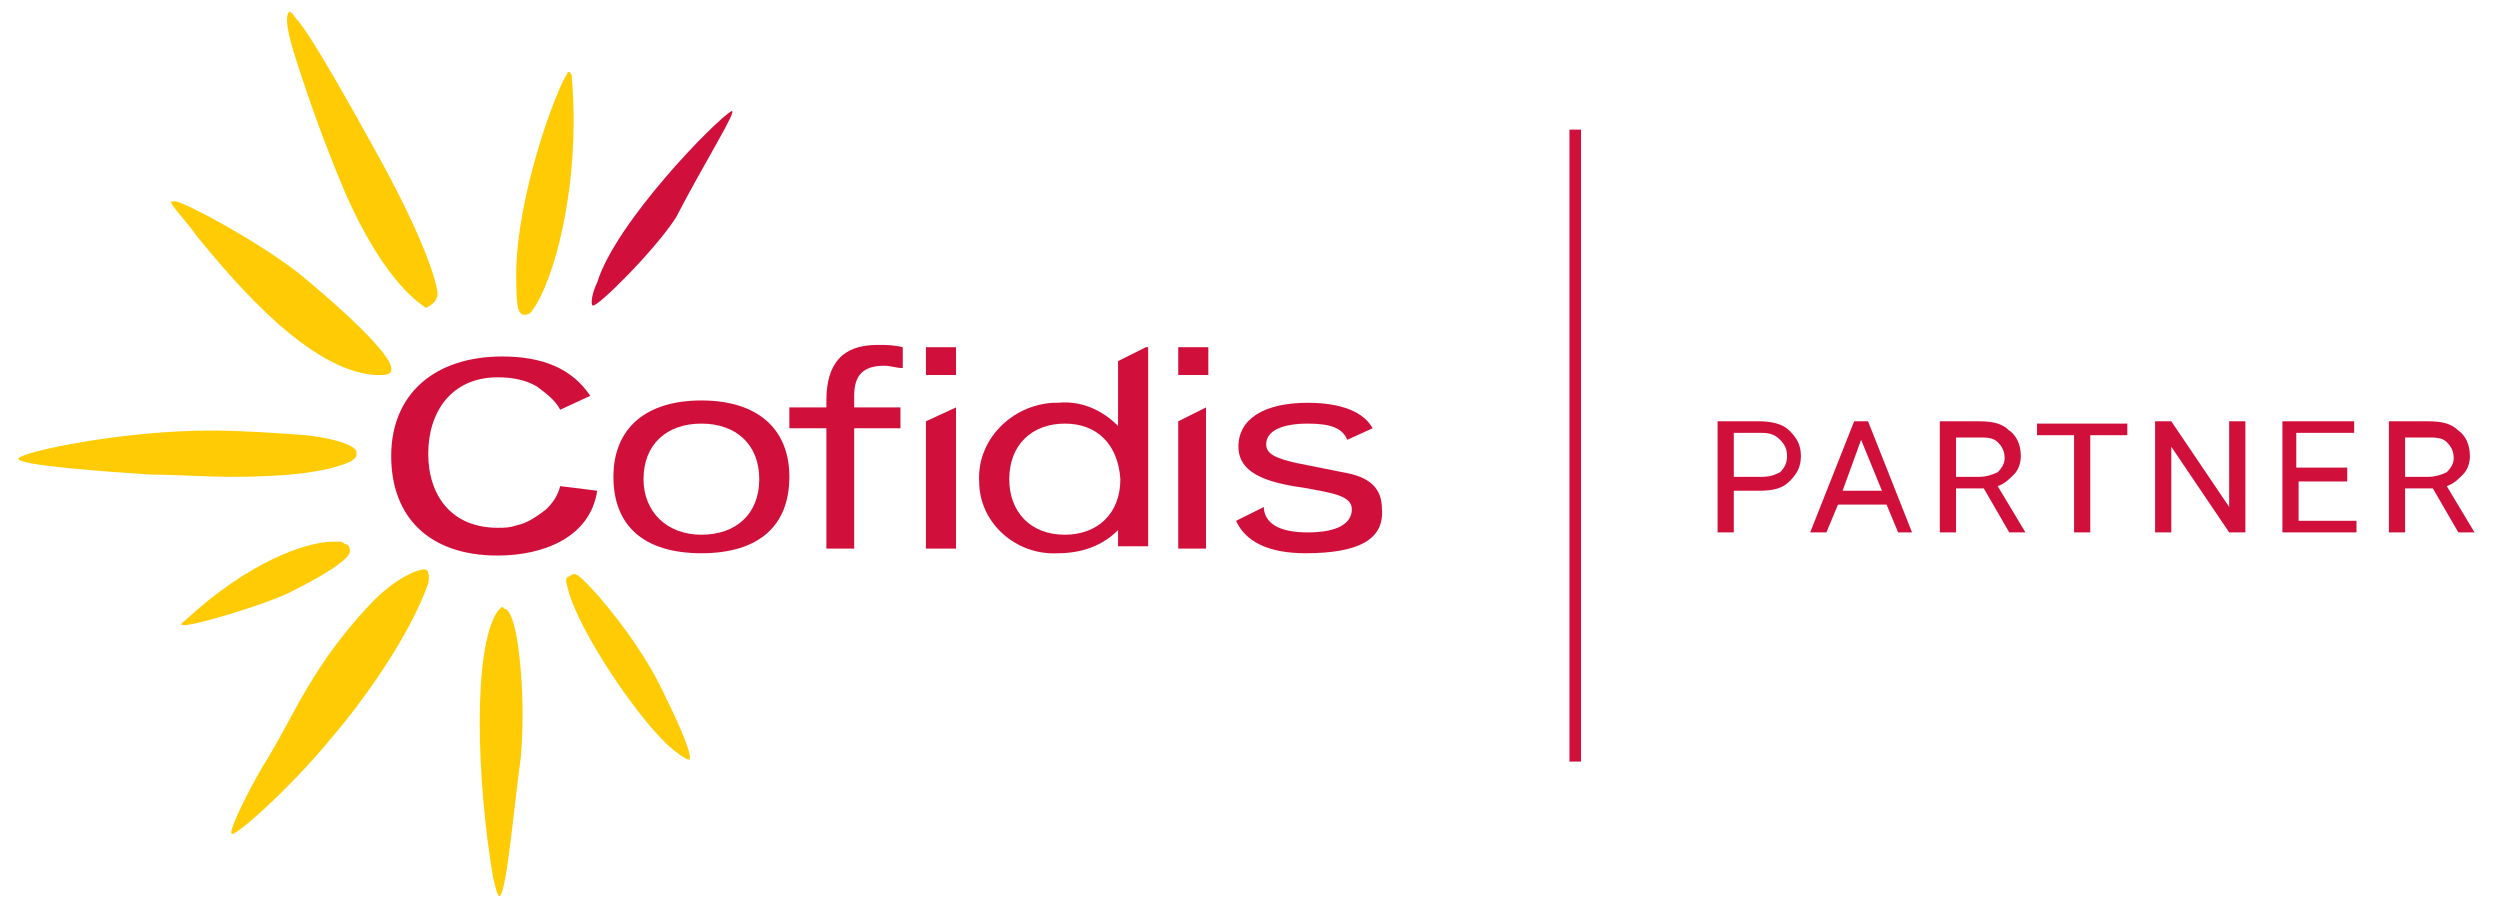 <?xml version="1.0" encoding="utf-8"?>
<!-- Generator: Adobe Illustrator 25.3.1, SVG Export Plug-In . SVG Version: 6.00 Build 0)  -->
<svg version="1.1" xmlns="http://www.w3.org/2000/svg" xmlns:xlink="http://www.w3.org/1999/xlink" x="0px" y="0px"
	 viewBox="0 0 108 39" style="enable-background:new 0 0 108 39;" xml:space="preserve" width="108" height="39">
<style type="text/css">
	.st0{fill:#D0103B;}
	.st1{fill:#FECB05;}
</style>
<g id="Calque_1">
</g>
<g id="Calque_2">
	<g>
		<path class="st0" d="M24.2,21c-0.1,0.4-0.3,0.7-0.6,1c-0.4,0.3-0.8,0.6-1.3,0.7c-0.3,0.1-0.5,0.1-0.8,0.1c-2,0-3-1.4-3-3.2
			s1-3.3,3-3.3c0.6,0,1.2,0.1,1.7,0.4c0.4,0.3,0.8,0.6,1,1l1.3-0.6c-0.8-1.2-2.1-1.7-3.8-1.7c-2.9,0-4.8,1.6-4.8,4.3
			c0,2.6,1.6,4.3,4.6,4.3c2,0,4-0.8,4.3-2.8L24.2,21z"/>
		<path class="st0" d="M30.3,23.9c-2.5,0-3.8-1.2-3.8-3.3s1.4-3.3,3.8-3.3s3.8,1.2,3.8,3.3S32.8,23.9,30.3,23.9z M30.3,18.3
			c-1.5,0-2.5,0.9-2.5,2.4c0,1.4,1,2.4,2.5,2.4c1.5,0,2.5-0.9,2.5-2.4C32.8,19.2,31.8,18.3,30.3,18.3z"/>
		<path class="st0" d="M37,23.7h-1.3v-5.2h-1.6v-0.9h1.6v-0.3c0-1.6,0.7-2.4,2.2-2.4c0.4,0,0.7,0,1.1,0.1h0v0.9h0
			c-0.3,0-0.5-0.1-0.8-0.1c-0.9,0-1.3,0.4-1.3,1.3v0.5h2v0.9h-2V23.7z"/>
		<path class="st0" d="M52.2,16.2h-1.3V15h1.3V16.2z"/>
		<path class="st0" d="M52.2,23.7h-1.3v-5.5l1.2-0.6h0V23.7z"/>
		<path class="st0" d="M41.3,16.2H40V15h1.3L41.3,16.2L41.3,16.2z"/>
		<path class="st0" d="M41.3,23.7H40v-5.5l1.3-0.6L41.3,23.7L41.3,23.7z"/>
		<path class="st0" d="M56.4,23.9c-1.6,0-2.6-0.5-3-1.4v0l1.2-0.6V22c0.1,0.7,0.8,1,1.9,1c1.3,0,1.9-0.4,1.9-1
			c0-0.6-0.9-0.7-1.9-0.9c-1.4-0.2-3-0.5-3-1.8c0-1.2,1.1-1.9,3-1.9c1,0,2.3,0.2,2.8,1.1l0,0l-1.1,0.5v0c-0.2-0.5-0.7-0.7-1.7-0.7
			c-1.1,0-1.8,0.3-1.8,0.9c0,0.4,0.4,0.6,1.3,0.8l2,0.4c1.2,0.2,1.7,0.7,1.7,1.6C59.8,23.3,58.7,23.9,56.4,23.9L56.4,23.9z"/>
		<path class="st0" d="M45.7,23.9c-1.8,0.1-3.4-1.3-3.4-3.1c-0.1-1.8,1.4-3.3,3.2-3.4c0.1,0,0.1,0,0.2,0c1-0.1,1.9,0.3,2.6,1v-2.8
			l1.2-0.6h0.1v7.2c0,0.4,0,0.9,0,1.4v0h-1.3v0c0-0.2,0-0.5,0-0.7C47.6,23.6,46.7,23.9,45.7,23.9z M46,18.3c-1.4,0-2.4,0.9-2.4,2.4
			c0,1.4,0.9,2.4,2.4,2.4c1.4,0,2.4-0.9,2.4-2.4C48.3,19.2,47.4,18.3,46,18.3z"/>
		<path class="st0" d="M25.6,13.2c-0.1-0.1,0-0.6,0.2-1c0.8-2.6,5.1-7,5.8-7.4c0.3-0.1-1.1,2.1-2.4,4.6
			C28.3,10.8,25.8,13.3,25.6,13.2L25.6,13.2z"/>
		<path class="st1" d="M21.6,38.7c-0.1,0.1-0.2-0.4-0.3-0.8c-0.7-4.1-0.9-9.9,0.2-11.5c0,0,0,0,0.1-0.1c0.1-0.1,0.1-0.1,0.2,0
			c0.1,0,0.5,0.2,0.7,2.7c0.1,1.2,0.1,2.5,0,3.7C22.2,34.9,21.9,38.4,21.6,38.7z"/>
		<path class="st1" d="M7.9,27C7.7,27,8,26.8,8,26.8c2.7-2.5,5.2-3.4,6.4-3.4c0.1,0,0.2,0,0.3,0c0.1,0,0.2,0.1,0.2,0.1
			c0.1,0,0.2,0.1,0.2,0.2c0,0.1,0.4,0.4-2.6,1.9C11.5,26.1,8.2,27.1,7.9,27z"/>
		<path class="st1" d="M16.2,16.2L16.2,16.2c-2.8-0.2-5.9-3.8-7.7-6C8.1,9.6,7.3,8.8,7.4,8.7c0,0,0.1,0,0.2,0
			c0.5,0.1,3.5,1.7,5.3,3.1c0,0,4.2,3.4,4,4.2c0,0.1-0.1,0.2-0.4,0.2L16.2,16.2L16.2,16.2z"/>
		<path class="st1" d="M10,20.6c-0.9,0-2.7-0.1-3.5-0.1c-1.6-0.1-5.9-0.4-5.7-0.7c0.2-0.3,4.5-1.2,8.3-1.2c1.4,0,2.7,0.1,4.1,0.2
			c1.8,0.2,2.2,0.6,2.2,0.7c0,0.1,0,0.1,0,0.2c-0.1,0.2-0.4,0.3-0.4,0.3C14,20.4,12.4,20.6,10,20.6L10,20.6z"/>
		<path class="st1" d="M29.1,32.4c-1.3-1-4.2-5.2-4.6-7.1c-0.1-0.3,0-0.4,0.1-0.4c0,0,0.1-0.1,0.2-0.1l0,0c0.1,0,0.2,0,1.1,1
			c1.1,1.3,2.1,2.7,2.8,4.2c0.4,0.8,1.2,2.5,1.1,2.8C29.7,32.9,29.1,32.4,29.1,32.4z"/>
		<path class="st1" d="M22.6,13.6L22.6,13.6C22.6,13.6,22.5,13.6,22.6,13.6c-0.2-0.1-0.3-0.2-0.3-1.7c0-3.5,1.8-8.2,2.2-8.7
			c0-0.1,0.1-0.1,0.1-0.1s0.1,0.1,0.1,0.2c0.4,4.8-0.8,8.9-1.7,10.1C22.9,13.6,22.7,13.6,22.6,13.6L22.6,13.6z"/>
		<path class="st1" d="M18.4,13.3L18.4,13.3c-0.1-0.1-1.7-0.9-3.5-5c-0.8-1.9-1.5-3.8-2.1-5.7c-0.4-1.2-0.5-1.9-0.3-2.1
			c0,0,0.2,0.1,0.2,0.2c0.2,0.2,0.7,0.7,3.4,5.6c2.3,4.1,2.8,6,2.8,6.4C18.9,13.1,18.4,13.3,18.4,13.3L18.4,13.3L18.4,13.3z"/>
		<path class="st1" d="M11.6,32.7c1.2-2,1.9-3.9,4.3-6.5c1.2-1.3,2.2-1.6,2.4-1.6c0,0,0.1,0,0.1,0c0.2,0.1,0.1,0.6,0.1,0.6
			c-0.8,2.3-2.9,5.2-4.2,6.7C12.5,34.1,10,36.3,10,36C9.9,35.8,10.9,33.8,11.6,32.7z"/>
	</g>
	<rect x="67.8" y="5.6" class="st0" width="0.5" height="27.3"/>
	<g>
		<path class="st0" d="M74.9,21.1V23h-0.7v-4.8h1.8c0.5,0,1,0.1,1.3,0.4c0.3,0.3,0.5,0.6,0.5,1.1c0,0.5-0.2,0.8-0.5,1.1
			s-0.7,0.4-1.3,0.4H74.9z M74.9,20.6h1.2c0.4,0,0.6-0.1,0.8-0.2c0.2-0.2,0.3-0.4,0.3-0.7c0-0.3-0.1-0.5-0.3-0.7
			c-0.2-0.2-0.4-0.3-0.8-0.3h-1.2V20.6z"/>
		<path class="st0" d="M81.5,21.8h-2.1L78.9,23h-0.7l1.9-4.8h0.6l1.9,4.8H82L81.5,21.8z M79.6,21.2h1.7L80.4,19L79.6,21.2z"/>
		<path class="st0" d="M85.7,21.1h-1.2V23h-0.7v-4.8h1.7c0.6,0,1,0.1,1.3,0.4c0.3,0.2,0.5,0.6,0.5,1.1c0,0.3-0.1,0.6-0.3,0.8
			c-0.2,0.2-0.4,0.4-0.7,0.5l1.2,2v0h-0.7L85.7,21.1z M84.5,20.6h1c0.3,0,0.6-0.1,0.8-0.2c0.2-0.2,0.3-0.4,0.3-0.6
			c0-0.3-0.1-0.5-0.3-0.7s-0.5-0.2-0.8-0.2h-1V20.6z"/>
		<path class="st0" d="M91.9,18.8h-1.6V23h-0.7v-4.2H88v-0.5h3.9V18.8z"/>
		<path class="st0" d="M97,23h-0.7l-2.5-3.7V23h-0.7v-4.8h0.7l2.5,3.7v-3.7H97V23z"/>
		<path class="st0" d="M101.5,20.8h-2.2v1.7h2.5V23h-3.2v-4.8h3.1v0.5h-2.5v1.5h2.2V20.8z"/>
		<path class="st0" d="M105.1,21.1h-1.2V23h-0.7v-4.8h1.7c0.6,0,1,0.1,1.3,0.4c0.3,0.2,0.5,0.6,0.5,1.1c0,0.3-0.1,0.6-0.3,0.8
			c-0.2,0.2-0.4,0.4-0.7,0.5l1.2,2v0h-0.7L105.1,21.1z M103.9,20.6h1c0.3,0,0.6-0.1,0.8-0.2c0.2-0.2,0.3-0.4,0.3-0.6
			c0-0.3-0.1-0.5-0.3-0.7s-0.5-0.2-0.8-0.2h-1V20.6z"/>
	</g>
</g>
</svg>
